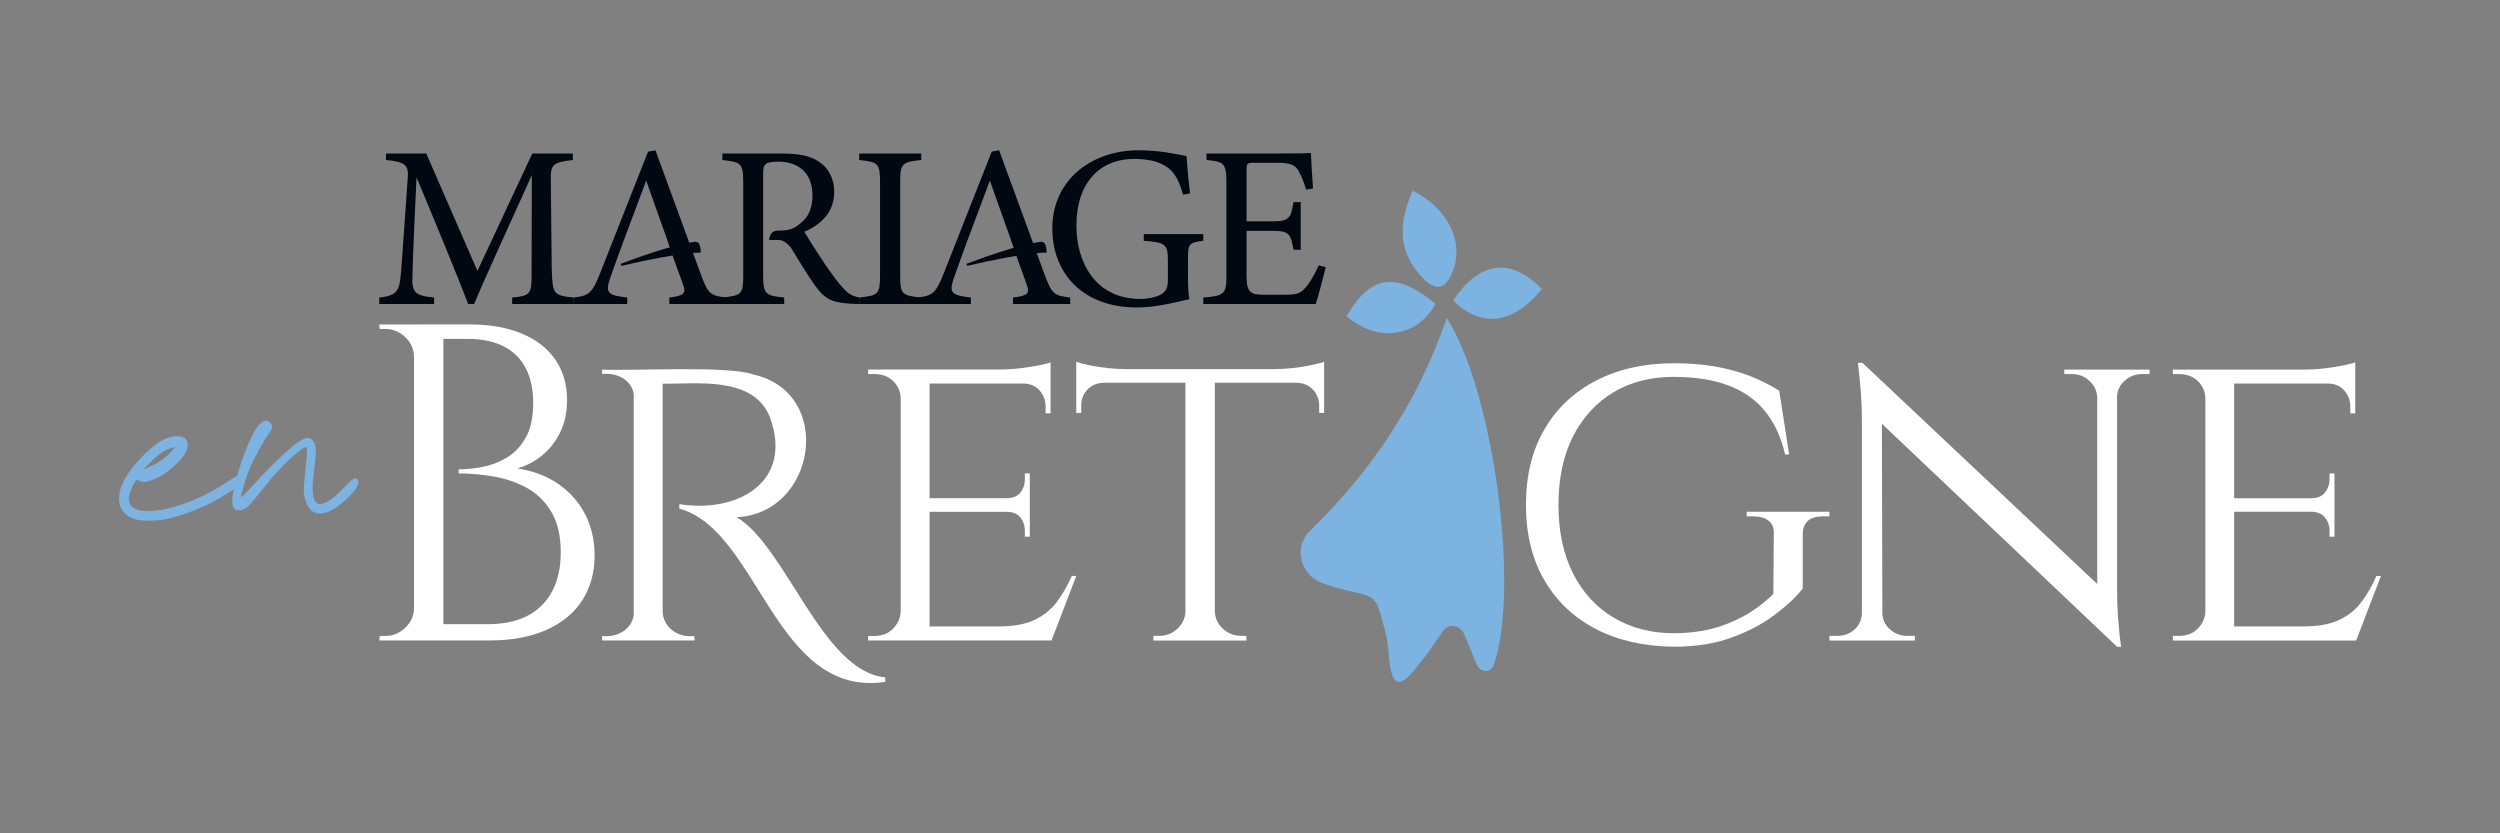 <?xml version="1.0" encoding="UTF-8"?><svg id="Calque_1" xmlns="http://www.w3.org/2000/svg" viewBox="0 0 595.276 198.425"><rect x="0" y="0" width="595.276" height="198.425" fill="#808080" stroke="none"/><defs><style>.cls-1{fill:#010811;}.cls-2{fill:#fff;}.cls-3{fill:#7db3e1;}</style></defs><path class="cls-2" d="M98.906,85.099h-.322c0-1.862-.682-3.456-2.04-4.783-1.364-1.327-2.976-1.989-4.838-1.989h-1.289l-.109-1.076h8.599v7.848ZM98.906,144.65v7.848h-8.599l.109-1.076h1.289c1.862,0,3.474-.659,4.838-1.989,1.358-1.324,2.04-2.918,2.04-4.783h.322ZM105.571,77.251v75.247h-6.987v-75.247h6.987ZM111.698,77.251c5.016,0,9.264.754,12.74,2.256,3.474,1.505,6.107,3.603,7.9,6.291,1.79,2.685,2.688,5.822,2.688,9.405,0,3.01-.576,5.643-1.721,7.9-1.145,2.259-2.616,4.087-4.406,5.482-1.793,1.399-3.692,2.386-5.698,2.958,3.799.573,7.077,1.827,9.837,3.761,2.757,1.934,4.872,4.354,6.343,7.255,1.468,2.904,2.202,6.147,2.202,9.73,0,4.015-.967,7.543-2.901,10.588-1.934,3.048-4.783,5.41-8.547,7.094-3.761,1.686-8.294,2.527-13.598,2.527h-11.932c.072-1.289.106-2.579.106-3.871h11.396c3.724,0,6.878-.662,9.46-1.989,2.579-1.324,4.55-3.278,5.911-5.856,1.361-2.581,2.043-5.661,2.043-9.247,0-4.012-.771-7.272-2.311-9.782-1.543-2.507-3.531-4.406-5.966-5.698-2.438-1.289-5.071-2.164-7.903-2.633-2.832-.463-5.534-.699-8.116-.699v-.967c1.649,0,3.476-.178,5.482-.535,2.006-.36,3.94-1.076,5.805-2.153,1.865-1.073,3.405-2.668,4.622-4.783,1.22-2.112,1.827-4.889,1.827-8.331,0-3.223-.59-5.98-1.773-8.277-1.183-2.291-2.938-4.029-5.266-5.212-2.331-1.183-5.215-1.776-8.654-1.776h-9.888c0-.069-.092-.374-.271-.912-.178-.538-.449-1.378-.806-2.527h11.393Z"/><path class="cls-2" d="M210.778,161.293v1.078c-26.265,3.926-30.088-36.146-49.024-41.258v-1.078c13.751,2.243,27.289-5.219,21.551-20.741-3.885-9.806-17.51-7.834-25.516-7.928v54.247c.066,3.859,3.829,6.339,7.523,5.815l.102,1.078h-22.04v-1.078c3.39.444,6.942-1.403,7.523-4.9,0,0,0-52.701,0-52.701-.568-3.525-4.165-5.157-7.523-4.758v-1.078c6.735.394,30.053-1.018,36.07,1.199,19.336,4.401,14.885,33.075-4.026,33.955,11.831,7.115,20.35,36.716,35.361,38.147Z"/><path class="cls-2" d="M256.272,137.134l-5.896,15.371h-43.654v-1.078h1.505c1.789,0,3.273-.569,4.412-1.728,1.138-1.139,1.748-2.501,1.83-4.087v-50.831c-.081-1.647-.691-3.009-1.83-4.087-1.139-1.078-2.623-1.627-4.412-1.627h-1.505v-1.078h31.169c2.237,0,4.595-.183,7.096-.59,2.521-.386,4.229-.752,5.164-1.118v12.138h-1.179v-1.606c0-1.505-.488-2.786-1.444-3.863-.976-1.078-2.277-1.627-3.924-1.627h-22.264v27.306h18.279c1.505,0,2.623-.447,3.334-1.342.712-.895,1.078-1.952,1.078-3.172v-1.403h1.179v15.066h-1.179v-1.403c0-1.22-.366-2.277-1.078-3.172-.712-.895-1.83-1.342-3.334-1.342h-18.279v27.306h16.347c3.579,0,6.466-.529,8.641-1.566,2.196-1.037,3.965-2.48,5.327-4.29,1.362-1.83,2.542-3.904,3.558-6.181h1.057Z"/><path class="cls-2" d="M315.29,86.161v12.165h-1.18v-1.733c0-1.511-.516-2.765-1.474-3.797-.958-1.032-2.248-1.622-3.908-1.659h-19.463v54.484c.074,1.585.7,2.949,1.917,4.092,1.253,1.143,2.691,1.696,4.423,1.696h1.179v1.106h-22.155v-1.106h1.291c1.732,0,3.208-.553,4.423-1.696,1.217-1.143,1.88-2.507,1.917-4.092v-54.484h-19.427c-1.659.037-2.985.627-3.945,1.659-.958,1.032-1.437,2.286-1.437,3.797v1.733h-1.18v-12.165c.627.221,1.622.479,2.949.774,1.327.295,2.802.516,4.46.7,1.659.184,3.171.258,4.608.258h34.946c1.438,0,2.949-.074,4.571-.258,1.623-.184,3.097-.405,4.46-.7,1.364-.295,2.36-.553,3.023-.774Z"/><path class="cls-2" d="M435.598,121.845v1.106h-1.512c-3.244,0-4.828,1.438-4.828,4.276v12.902c-1.659,2.101-3.908,4.202-6.783,6.341-2.875,2.175-6.304,3.944-10.285,5.382-3.944,1.438-8.478,2.138-13.565,2.138-7.114-.074-13.308-1.474-18.542-4.166-5.271-2.728-9.4-6.598-12.312-11.612-2.949-5.014-4.424-11.022-4.424-17.952,0-7.041,1.475-13.05,4.424-18.063,2.911-5.013,7.041-8.884,12.349-11.612,5.308-2.728,11.465-4.092,18.506-4.092,3.28,0,6.377.221,9.29.7,2.912.479,5.64,1.18,8.257,2.138,2.617.995,5.125,2.212,7.483,3.723l2.359,15.151h-.958c-.994-4.239-2.617-7.705-4.902-10.432-2.249-2.728-5.161-4.718-8.737-6.046-3.613-1.327-7.888-1.991-12.902-1.991-5.456,0-10.248,1.217-14.376,3.686-4.092,2.47-7.299,6.009-9.622,10.543-2.285,4.534-3.428,9.99-3.428,16.294,0,6.23,1.143,11.649,3.428,16.22,2.323,4.571,5.53,8.11,9.696,10.58,4.165,2.47,8.958,3.723,14.413,3.723,2.986,0,5.862-.332,8.589-.958,2.728-.664,5.345-1.696,7.888-3.06,2.543-1.401,4.94-3.17,7.151-5.345l.111-14.303c.074-1.364-.331-2.396-1.216-3.097-.922-.737-2.138-1.069-3.723-1.069h-1.512v-1.106h19.685Z"/><path class="cls-2" d="M511.832,88.004v1.069h-1.843c-1.548,0-2.948.553-4.128,1.622-1.18,1.069-1.769,2.396-1.769,3.981v45.563c0,2.286.074,4.497.221,6.598.147,2.138.368,4.497.737,7.152h-.958l-55.995-53.083.111,44.937c0,1.585.589,2.912,1.769,3.981,1.179,1.069,2.543,1.585,4.128,1.585h1.843v1.106h-20.349v-1.106h1.843c1.659,0,3.06-.516,4.203-1.585,1.142-1.069,1.696-2.396,1.696-3.981v-46.006c0-3.649-.295-8.147-.958-13.455h1.069l55.922,52.678v-44.384c-.074-1.585-.7-2.912-1.843-3.981-1.143-1.069-2.543-1.622-4.203-1.622h-1.805v-1.069h20.311Z"/><path class="cls-2" d="M566.929,137.143l-5.899,15.372h-43.646v-1.106h1.511c1.769,0,3.244-.553,4.387-1.696,1.143-1.143,1.769-2.507,1.843-4.092v-50.835c-.074-1.659-.7-3.023-1.843-4.092-1.143-1.069-2.617-1.622-4.387-1.622h-1.511v-1.069h31.149c2.248,0,4.608-.184,7.114-.59,2.506-.405,4.24-.774,5.161-1.143v12.165h-1.18v-1.622c0-1.511-.48-2.801-1.475-3.871-.958-1.069-2.248-1.622-3.907-1.622h-22.266v27.316h18.284c1.511,0,2.617-.442,3.317-1.327.737-.922,1.106-1.954,1.106-3.17v-1.401h1.18v15.04h-1.18v-1.401c0-1.217-.369-2.286-1.106-3.17-.7-.885-1.806-1.364-3.317-1.364h-18.284v27.316h16.367c3.576,0,6.451-.516,8.626-1.548,2.211-1.032,3.981-2.47,5.345-4.313,1.363-1.806,2.543-3.871,3.539-6.156h1.069Z"/><path class="cls-3" d="M35.009,123.984c-2.524,0-4.34-.656-5.45-1.969-.809-.857-1.212-1.941-1.212-3.254,0-2.978,1.868-6.359,5.601-10.144,3.08-3.179,5.778-4.769,8.1-4.769,1.766,0,2.65.707,2.65,2.121,0,1.059-.731,2.397-2.196,4.011-1.766,1.767-3.394,3.003-4.883,3.71-1.489.707-2.609,1.059-3.367,1.059-.557,0-1.011-.125-1.363-.377-.102-.101-.201-.152-.304-.152-.15,0-.454.429-.908,1.287-.656,1.313-.984,2.397-.984,3.254,0,1.969,1.564,2.952,4.696,2.952,1.714,0,3.784-.352,6.205-1.06,4.19-1.211,8.278-3.128,12.263-5.753,1.414-.958,2.271-1.463,2.575-1.515l.604.077c.403.201.608.504.608.908s-.71,1.135-2.121,2.194c-4.644,3.231-9.917,5.577-15.822,7.04-1.363.254-2.927.379-4.692.379ZM34.101,111.796c2.421-.958,4.262-2.006,5.525-3.142,1.26-1.135,1.892-1.829,1.892-2.081,0-.05-.027-.075-.075-.075-.102,0-.29.051-.567.152-.28.101-.669.253-1.175.454-1.11.504-2.322,1.412-3.634,2.725l-1.967,1.967Z"/><path class="cls-3" d="M76.19,122.278c-.809,0-1.489-.239-2.046-.719-.553-.48-.997-1.199-1.325-2.158-.328-.958-.492-1.941-.492-2.952l.079-1.286c.454-4.139.68-6.914.68-8.327,0-.253-.075-.379-.225-.379-.355,0-1.038.43-2.046,1.287-2.626,2.119-5.478,5.148-8.554,9.084-1.465,1.868-2.534,3.116-3.217,3.746-.68.632-1.451.948-2.309.948-.96,0-1.438-.782-1.438-2.348,0-1.311.468-3.531,1.4-6.661.932-3.128,1.953-5.853,3.067-8.175,1.311-2.775,2.472-4.163,3.48-4.163.304,0,.632.126.987.377.352.253.529.606.529,1.06s-.28,1.048-.833,1.779c-.557.733-1.315,1.981-2.271,3.746-1.465,2.575-2.537,4.972-3.217,7.192-.683,2.221-1.021,3.533-1.021,3.936v.077c.198,0,1.612-1.439,4.238-4.315,6.106-6.511,9.992-9.765,11.659-9.765.454,0,.881.253,1.284.756.403.505.608,1.211.608,2.119,0,1.011-.126,2.524-.379,4.542-.253,1.767-.379,3.256-.379,4.467,0,2.573.581,3.861,1.742,3.861,1.363,0,3.306-1.337,5.829-4.013,1.311-1.412,2.169-2.119,2.571-2.119s.656.302.758.908c0,1.11-1.212,2.7-3.634,4.769-2.121,1.817-3.961,2.725-5.525,2.725Z"/><path class="cls-3" d="M322.692,141.033c2.81.623,4.706.963,5.655,4.057,1.047,3.415,2.062,6.768,2.269,10.097.679,10.924,3.911,7.131,7.106,3.191,2.009-2.478,3.85-5.17,5.86-8.111,1.346-1.969,4.148-1.499,5.127.874l2.916,7.062c.819,1.984,3.32,2.141,4.022.198,6.227-17.232.337-64.527-11.157-82.721-7.156,20.986-18.637,37.136-32.579,50.725-3.897,3.798-2.415,10.354,2.793,12.374,2.645,1.026,5.355,1.67,7.989,2.254Z"/><path class="cls-3" d="M336.389,45.408c-3.45,7.733-3.6,14.5,2.299,20.674,3.413,3.573,5.56,2.667,7.247-1.548,2.726-6.812-1.122-14.93-9.546-19.126Z"/><path class="cls-3" d="M341.828,72.367c-9.397-7.815-15.496-6.889-21.209,2.913,7.359,6.321,16.712,5.18,21.209-2.913Z"/><path class="cls-3" d="M367.149,68.823c-7.479-7.618-14.71-6.693-21.142,2.703,6.664,6.664,14.278,5.691,21.142-2.703Z"/><path class="cls-1" d="M121.949,72.388v-1.544c4.519-.441,4.686-.772,4.629-6.67l.057-22.491c-4.521,10.088-11.796,25.854-13.726,30.705h-1.434c-1.875-5.017-8.104-20.176-12.292-30.153-.938,19.294-.993,23.649-.993,24.696.055,3.087,1.434,3.528,5.181,3.914v1.544h-13.064v-1.544c3.197-.331,4.519-.992,4.962-3.969.329-2.426.386-4.411,1.818-24.53.221-2.867-.331-3.804-5.181-4.245v-1.544h9.591l12.185,27.949,13.064-27.949h9.648v1.544c-4.743.551-5.348,1.047-5.238,4.906l.221,21.168c.219,5.898.386,6.175,5.236,6.67v1.544h-14.662Z"/><path class="cls-1" d="M185.151,54.913c2.866,0,3.891-.441,5.268-1.598,2.151-1.598,3.032-3.804,3.032-6.781,0-5.898-3.914-8.048-8.159-8.048-1.598,0-2.535.22-2.921.551-.496.386-.662.937-.662,2.37v24.035c0,4.685.607,4.961,5.017,5.402v1.544h-14.719v-1.544c4.576-.496,4.962-.717,4.962-5.402v-21.996c0-4.686-.607-4.85-4.962-5.347v-1.544h14.057c4.024,0,6.725.497,8.821,1.875,2.258,1.433,3.747,3.914,3.747,7.276,0,4.741-3.03,7.717-7.111,9.481.993,1.709,3.364,5.403,5.017,7.883,2.039,2.922,3.087,4.3,4.355,5.678,1.489,1.6,2.423,1.765,3.691,2.095v1.544c-.717,0-1.54-.035-2.254-.09-4.026-.276-5.846-.902-8.271-4.321-2.041-2.811-4.026-6.284-5.789-9.095-1.137-1.2-1.847-1.757-3.063-1.757h-2.077s.051-2.211,2.02-2.211Z"/><path class="cls-1" d="M204.584,72.388v-1.544c4.521-.496,4.962-.717,4.962-5.402v-21.885c0-4.741-.441-4.961-4.962-5.458v-1.544h14.774v1.544c-4.576.497-5.017.717-5.017,5.458v21.885c0,4.741.441,4.906,5.017,5.402v1.544h-14.774Z"/><path class="cls-1" d="M240.715,57.118l-5.015-14.112c-1.765,4.741-3.64,9.757-5.293,14.112l-.827,2.261c-.881,2.48-1.708,4.63-2.48,6.89-1.213,3.583-.441,4.024,4.078,4.575v1.544h-12.733v-1.544c3.471-.441,4.355-.827,6.284-5.788l11.411-28.941,1.763-.331c3.473,9.426,7.277,19.846,10.751,29.382,1.763,4.796,2.258,5.237,6.172,5.678v1.544h-13.614v-1.544c3.583-.441,4.024-.992,3.252-3.087-.717-2.15-1.82-4.906-2.978-8.378l-.772-2.261Z"/><path class="cls-1" d="M158.88,57.118l-5.015-14.112c-1.765,4.741-3.64,9.757-5.293,14.112l-.827,2.261c-.881,2.48-1.708,4.63-2.48,6.89-1.213,3.583-.441,4.024,4.078,4.575v1.544h-12.733v-1.544c3.471-.441,4.355-.827,6.284-5.788l11.411-28.941,1.763-.331c3.473,9.426,7.277,19.846,10.751,29.382,1.763,4.796,2.258,5.237,6.172,5.678v1.544h-13.614v-1.544c3.583-.441,4.024-.992,3.252-3.087-.717-2.15-1.82-4.906-2.978-8.378l-.772-2.261Z"/><path class="cls-1" d="M286.511,57.338c-3.418.441-3.638.772-3.638,4.025v4.63c0,1.93.055,3.749.331,5.237-3.418.772-7.883,1.984-12.513,1.984-12.513,0-20.122-7.772-20.122-18.852,0-11.631,9.483-18.577,20.508-18.577,5.622,0,9.757,1.103,11.465,1.378.11,2.04.386,5.403.827,8.876l-1.653.33c-1.322-4.686-2.923-6.67-6.394-7.828-1.27-.441-3.528-.716-5.126-.716-8.435,0-13.893,5.788-13.893,15.876,0,8.764,4.521,17.474,15.215,17.474,1.875,0,3.583-.386,4.686-.937,1.158-.661,1.875-1.267,1.875-3.528v-4.52c0-4.025-.441-4.465-5.734-4.851v-1.598h14.167v1.598Z"/><path class="cls-1" d="M315.671,63.622c-.331,1.434-1.818,7.112-2.37,8.765h-26.79v-1.544c5.126-.386,5.512-.881,5.512-5.402v-21.775c0-4.906-.607-5.181-4.741-5.567v-1.544h16.868c5.181,0,7.332-.055,7.992-.11.055,1.378.276,5.512.498,8.434l-1.655.275c-.496-1.875-1.046-3.031-1.653-4.189-.881-1.82-2.149-2.206-5.458-2.206h-5.236c-1.71,0-1.82.166-1.82,1.764v12.183h6.12c4.133,0,4.409-.828,5.072-4.576h1.708v11.356h-1.708c-.717-3.969-1.158-4.52-5.126-4.52h-6.065v10.97c0,3.859,1.213,4.189,3.969,4.245h5.126c3.364,0,3.914-.497,5.126-1.93,1.048-1.158,2.206-3.418,2.978-5.072l1.653.441Z"/><path class="cls-1" d="M147.785,62.819c12.187-4.623,16.726-5.087,17.639-5.238,1.567-.259,1.427,2.575,1.427,2.575,0,0-4.409-.242-18.897,3.144l-.17-.482Z"/><path class="cls-1" d="M230.131,62.819c12.187-4.623,16.726-5.087,17.639-5.238,1.567-.259,1.427,2.575,1.427,2.575,0,0-4.409-.242-18.897,3.144l-.17-.482Z"/></svg>